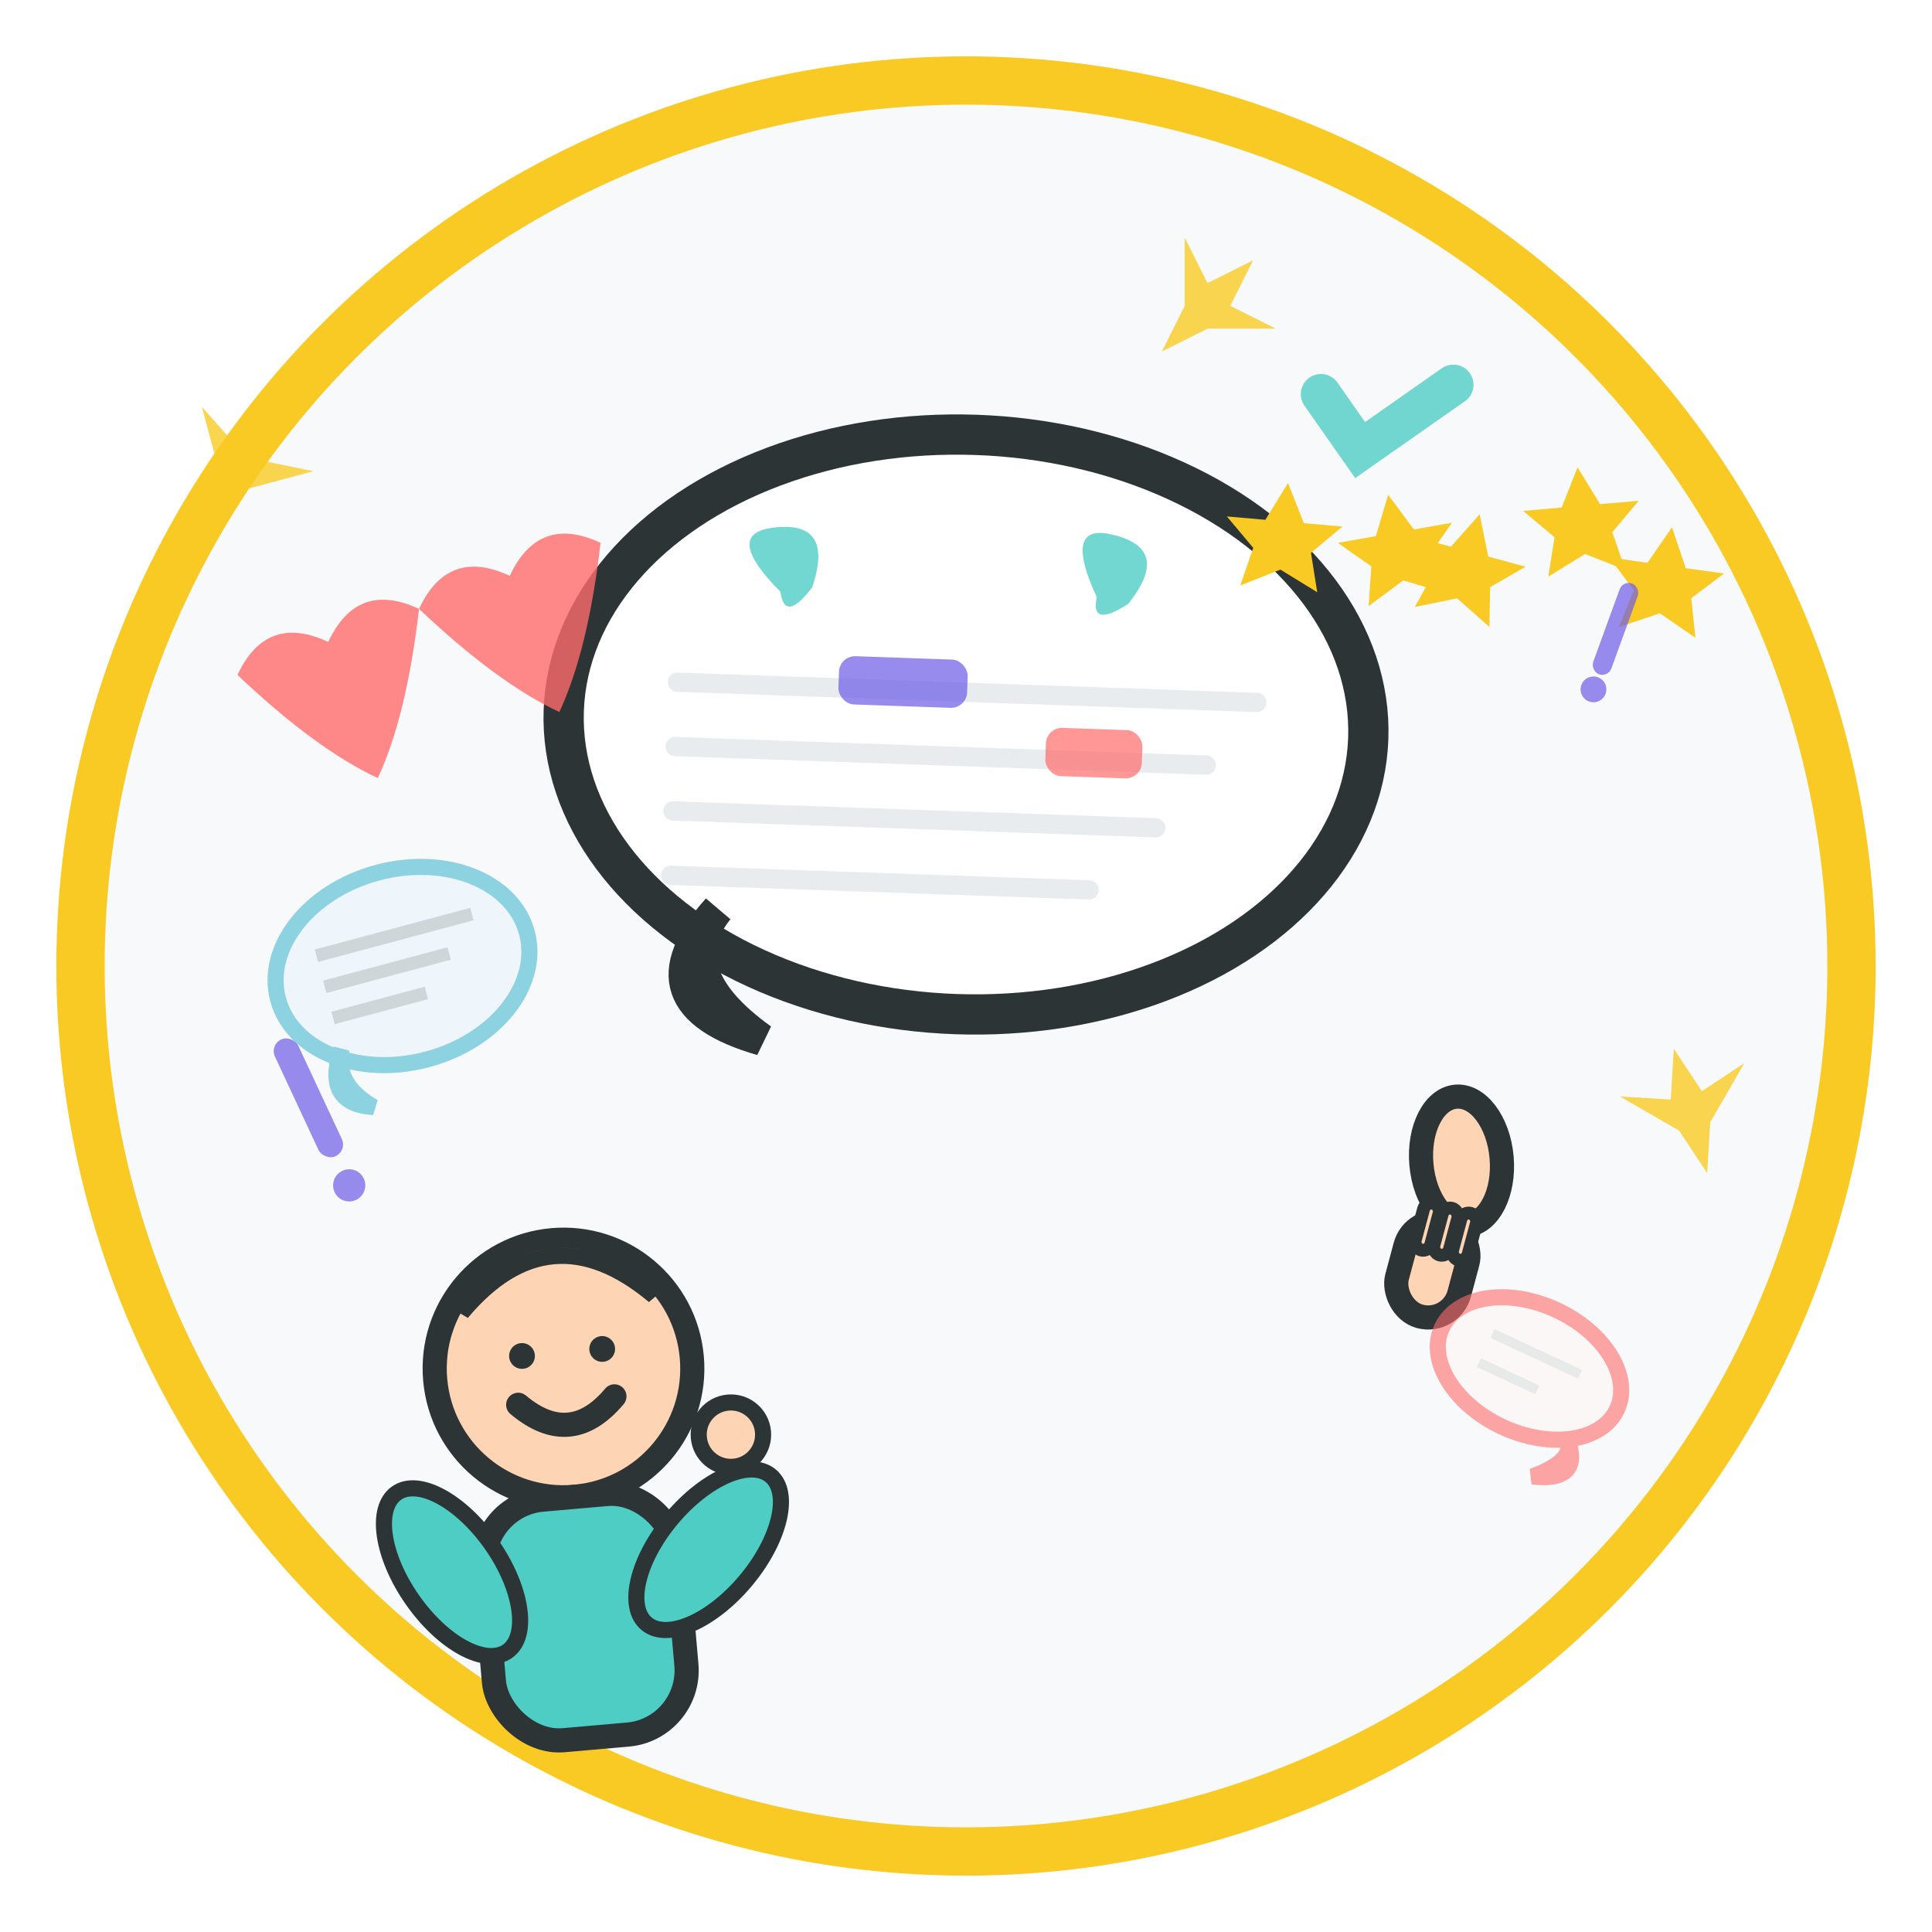 <svg width="120" height="120" viewBox="0 0 120 120" fill="none" xmlns="http://www.w3.org/2000/svg">
  <!-- Hand-drawn style testimonial/feedback icon -->
  <defs>
    <filter id="roughTexture" x="0%" y="0%" width="100%" height="100%">
      <feTurbulence baseFrequency="0.04" numOctaves="1" result="noise"/>
      <feDisplacementMap in="SourceGraphic" in2="noise" scale="1"/>
    </filter>
    <filter id="dropShadow" x="0%" y="0%" width="120%" height="120%">
      <feDropShadow dx="2" dy="2" stdDeviation="2" flood-color="#2d3436" flood-opacity="0.2"/>
    </filter>
  </defs>
  
  <!-- Background circle -->
  <circle cx="60" cy="60" r="55" fill="#f8f9fa" stroke="#f9ca24" stroke-width="3" 
          transform="rotate(-1 60 60)" filter="url(#dropShadow)"/>
  
  <!-- Main speech bubble -->
  <g transform="translate(60, 45) rotate(2)">
    <!-- Speech bubble body -->
    <ellipse cx="0" cy="0" rx="25" ry="18" fill="#ffffff" stroke="#2d3436" 
             stroke-width="2.5" filter="url(#roughTexture)"/>
    
    <!-- Speech bubble tail -->
    <path d="M-15 12 Q-20 18 -12 20 Q-18 16 -15 12z" fill="#ffffff" 
          stroke="#2d3436" stroke-width="2"/>
    
    <!-- Quote marks -->
    <g fill="#4ecdc4" opacity="0.8">
      <path d="M-12 -8 Q-15 -12 -12 -12 Q-8 -12 -10 -8 Q-12 -6 -12 -8z" transform="rotate(-10 -11 -9)"/>
      <path d="M8 -8 Q5 -12 8 -12 Q12 -12 10 -8 Q8 -6 8 -8z" transform="rotate(10 9 -9)"/>
    </g>
    
    <!-- Text lines inside bubble -->
    <g stroke="#e9ecef" stroke-width="1.2" stroke-linecap="round">
      <line x1="-18" y1="-2" x2="18" y2="-2"/>
      <line x1="-18" y1="2" x2="15" y2="2"/>
      <line x1="-18" y1="6" x2="12" y2="6"/>
      <line x1="-18" y1="10" x2="8" y2="10"/>
    </g>
    
    <!-- Highlighted positive words -->
    <rect x="-8" y="-4" width="8" height="3" rx="1" fill="#6c5ce7" opacity="0.7"/>
    <rect x="5" y="0" width="6" height="3" rx="1" fill="#ff6b6b" opacity="0.7"/>
  </g>
  
  <!-- Person giving testimonial -->
  <g transform="translate(35, 85) rotate(-5)">
    <!-- Head -->
    <circle cx="0" cy="0" r="8" fill="#fdd5b4" stroke="#2d3436" stroke-width="1.5"/>
    
    <!-- Hair -->
    <path d="M-6 -4 Q0 -10 6 -4 Q4 -8 0 -8 Q-4 -8 -6 -4z" 
          fill="#8b4513" stroke="#2d3436" stroke-width="1"/>
    
    <!-- Happy face -->
    <circle cx="-2.5" cy="-1" r="0.8" fill="#2d3436"/>
    <circle cx="2.5" cy="-1" r="0.8" fill="#2d3436"/>
    <path d="M-3 2 Q0 5 3 2" stroke="#2d3436" stroke-width="1.5" 
          fill="none" stroke-linecap="round"/>
    
    <!-- Body -->
    <rect x="-6" y="8" width="12" height="15" rx="4" fill="#4ecdc4" 
          stroke="#2d3436" stroke-width="1.5"/>
    
    <!-- Arms (one pointing to speech bubble) -->
    <ellipse cx="-8" cy="12" rx="3" ry="6" fill="#4ecdc4" stroke="#2d3436" 
             stroke-width="1" transform="rotate(-30 -8 12)"/>
    <ellipse cx="8" cy="12" rx="3" ry="6" fill="#4ecdc4" stroke="#2d3436" 
             stroke-width="1" transform="rotate(45 8 12)"/>
    
    <!-- Hand pointing upward -->
    <circle cx="10" cy="5" r="2" fill="#fdd5b4" stroke="#2d3436" stroke-width="1"/>
  </g>
  
  <!-- Star ratings -->
  <g fill="#f9ca24" transform="translate(80, 30)">
    <path d="M0 0 L2 4 L6 4 L3 7 L4 11 L0 9 L-4 11 L-3 7 L-6 4 L-2 4 Z" transform="scale(0.6) rotate(5)"/>
    <path d="M10 3 L12 7 L16 7 L13 10 L14 14 L10 12 L6 14 L7 10 L4 7 L8 7 Z" transform="scale(0.6) rotate(-10)"/>
    <path d="M20 -2 L22 2 L26 2 L23 5 L24 9 L20 7 L16 9 L17 5 L14 2 L18 2 Z" transform="scale(0.6) rotate(15)"/>
    <path d="M30 1 L32 5 L36 5 L33 8 L34 12 L30 10 L26 12 L27 8 L24 5 L28 5 Z" transform="scale(0.6) rotate(-5)"/>
    <path d="M40 -1 L42 3 L46 3 L43 6 L44 10 L40 8 L36 10 L37 6 L34 3 L38 3 Z" transform="scale(0.6) rotate(8)"/>
  </g>
  
  <!-- Thumbs up -->
  <g transform="translate(90, 75) rotate(15)">
    <!-- Thumb -->
    <ellipse cx="0" cy="-3" rx="2.5" ry="4" fill="#fdd5b4" stroke="#2d3436" 
             stroke-width="1.5" transform="rotate(-20 0 -3)"/>
    <!-- Hand -->
    <rect x="-2" y="1" width="4" height="6" rx="2" fill="#fdd5b4" 
          stroke="#2d3436" stroke-width="1.5"/>
    <!-- Fingers -->
    <rect x="-1.5" y="0" width="1" height="3" rx="0.5" fill="#fdd5b4" 
          stroke="#2d3436" stroke-width="0.8"/>
    <rect x="-0.3" y="0" width="1" height="3" rx="0.5" fill="#fdd5b4" 
          stroke="#2d3436" stroke-width="0.8"/>
    <rect x="0.9" y="0" width="1" height="3" rx="0.5" fill="#fdd5b4" 
          stroke="#2d3436" stroke-width="0.8"/>
  </g>
  
  <!-- Heart showing love/satisfaction -->
  <g transform="translate(25, 35) rotate(-20)" fill="#ff6b6b" opacity="0.8">
    <path d="M0 3 Q-3 0 -6 3 Q-9 0 -12 3 Q-9 9 -6 12 Q-3 9 0 3z"/>
    <path d="M0 3 Q3 0 6 3 Q9 0 12 3 Q9 9 6 12 Q3 9 0 3z"/>
  </g>
  
  <!-- Exclamation marks showing excitement -->
  <g fill="#6c5ce7" opacity="0.7">
    <g transform="translate(20, 70) rotate(-25)">
      <rect x="-0.8" y="-6" width="1.6" height="8" rx="0.8"/>
      <circle cx="0" cy="4" r="1"/>
    </g>
    
    <g transform="translate(100, 40) rotate(20)">
      <rect x="-0.6" y="-4" width="1.2" height="6" rx="0.6"/>
      <circle cx="0" cy="3" r="0.8"/>
    </g>
  </g>
  
  <!-- Additional speech bubbles (conversation) -->
  <g transform="translate(25, 60) rotate(-15)" opacity="0.6">
    <ellipse cx="0" cy="0" rx="8" ry="6" fill="#e8f4fd" stroke="#45b7d1" stroke-width="1"/>
    <path d="M-5 4 Q-7 7 -4 8 Q-6 6 -5 4z" fill="#e8f4fd" stroke="#45b7d1" stroke-width="1"/>
    <g stroke="#b2bec3" stroke-width="0.8">
      <line x1="-5" y1="-2" x2="5" y2="-2"/>
      <line x1="-5" y1="0" x2="3" y2="0"/>
      <line x1="-5" y1="2" x2="1" y2="2"/>
    </g>
  </g>
  
  <g transform="translate(95, 85) rotate(25)" opacity="0.6">
    <ellipse cx="0" cy="0" rx="6" ry="4" fill="#fff5f5" stroke="#ff6b6b" stroke-width="1"/>
    <path d="M4 3 Q6 5 3 6 Q5 4 4 3z" fill="#fff5f5" stroke="#ff6b6b" stroke-width="1"/>
    <g stroke="#ddd" stroke-width="0.6">
      <line x1="-3" y1="-1" x2="3" y2="-1"/>
      <line x1="-3" y1="1" x2="1" y2="1"/>
    </g>
  </g>
  
  <!-- Sparkles showing positive feedback -->
  <g fill="#f9ca24" opacity="0.8">
    <path d="M15 25 L16 28 L19 27 L16 30 L15 33 L14 30 L11 27 L14 28 Z" transform="rotate(30 15 29)"/>
    <path d="M105 65 L106 68 L109 67 L106 70 L105 73 L104 70 L101 67 L104 68 Z" transform="rotate(-15 105 69)"/>
    <path d="M75 15 L76 18 L79 17 L76 20 L75 23 L74 20 L71 17 L74 18 Z" transform="rotate(45 75 19)"/>
  </g>
  
  <!-- Checkmark indicating approval -->
  <g transform="translate(85, 25) rotate(10)" stroke="#4ecdc4" stroke-width="2.5" 
     fill="none" stroke-linecap="round" opacity="0.8">
    <path d="M-3 0 L0 3 L5 -2"/>
  </g>
</svg>
